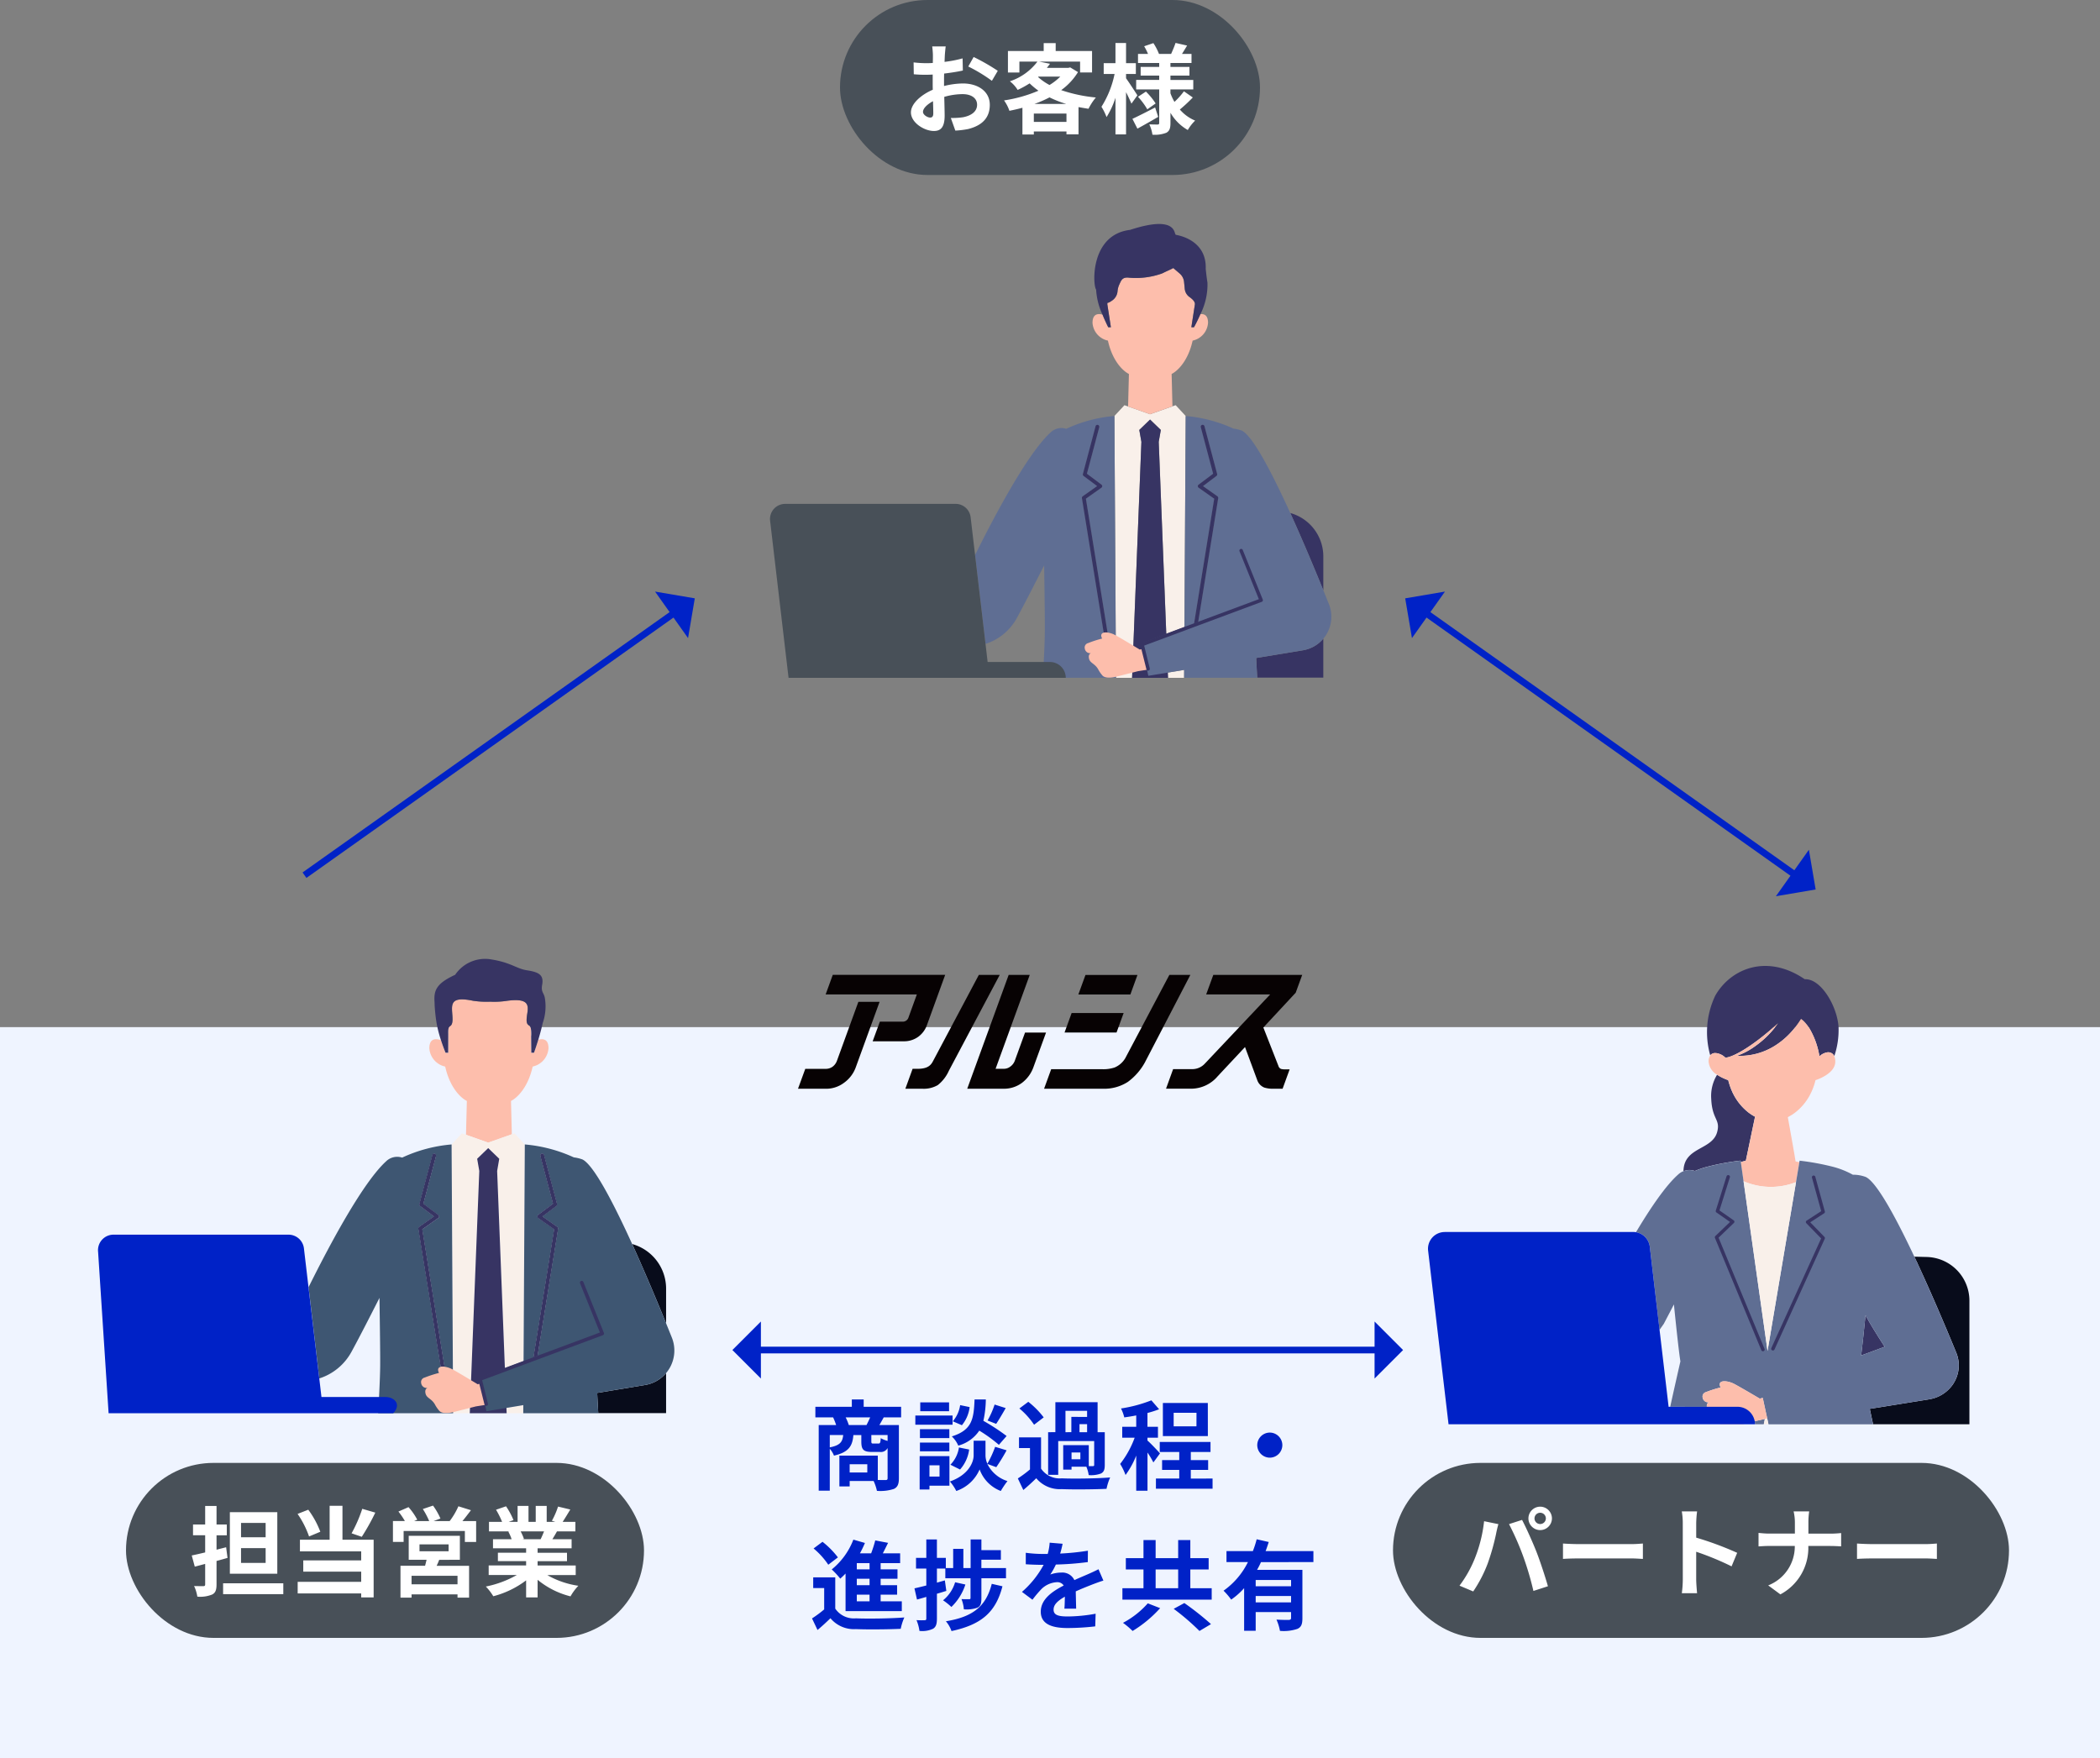 <svg xmlns="http://www.w3.org/2000/svg" xmlns:xlink="http://www.w3.org/1999/xlink" width="300" height="251.175" viewBox="0 0 300 251.175">
  <rect x="0" y="0" width="300" height="251.175" fill="#808080" stroke="none"/>
  <defs>
    <clipPath id="clip-path">
      <rect id="Rectangle_12374" data-name="Rectangle 12374" width="80.196" height="64.837" fill="none"/>
    </clipPath>
    <clipPath id="clip-path-2">
      <rect id="Rectangle_12377" data-name="Rectangle 12377" width="82.338" height="64.906" fill="#fdbeac"/>
    </clipPath>
    <clipPath id="clip-path-3">
      <rect id="Rectangle_12375" data-name="Rectangle 12375" width="77.348" height="65.48" fill="none"/>
    </clipPath>
  </defs>
  <g id="Group_75280" data-name="Group 75280" transform="translate(-38 -2792)">
    <rect id="Rectangle_13962" data-name="Rectangle 13962" width="300" height="104.431" transform="translate(38 2938.743)" fill="#eff4ff"/>
    <g id="Group_75082" data-name="Group 75082" transform="translate(19.015 -207)">
      <path id="Path_355417" data-name="Path 355417" d="M117.935,110.072h13.027l-1.186,3.27a.849.849,0,0,1-.861.619H125.68l-1.03,2.805h4.511a3.437,3.437,0,0,0,2.008-.648,3.542,3.542,0,0,0,1.233-1.659l2.61-7.189h-16.06Z" transform="translate(19 3031)" fill="#070203"/>
      <path id="Path_355418" data-name="Path 355418" d="M119.556,119.527a1.84,1.84,0,0,1-.614.857,1.651,1.651,0,0,1-.97.318h-2.948l-1.039,2.845h3.991a4.231,4.231,0,0,0,2.582-.852,4.7,4.7,0,0,0,1.716-2.311l3.366-9.254h-3.032Z" transform="translate(19 3031)" fill="#070203"/>
      <path id="Path_355419" data-name="Path 355419" d="M144.963,119.526a1.793,1.793,0,0,1-.649.855,1.509,1.509,0,0,1-.927.315h-1.175l4.881-13.419h-3.012l-5.919,16.266h5.213a4.3,4.3,0,0,0,2.622-.851,4.874,4.874,0,0,0,1.646-2.295l1.776-4.876h-3Z" transform="translate(19 3031)" fill="#070203"/>
      <path id="Path_355420" data-name="Path 355420" d="M131.719,123.543a3.99,3.99,0,0,0,2.238-.521,5.447,5.447,0,0,0,1.588-2.062l7.26-13.683h-2.984l-6.585,12.39c-.393.741-1.042,1.079-2.48,1.028h-.4l-1.033,2.847Z" transform="translate(19 3031)" fill="#070203"/>
      <path id="Path_355421" data-name="Path 355421" d="M183.631,120.776a2.375,2.375,0,0,1-.629-.057.647.647,0,0,1-.384-.43l-2.153-5.493,4.62-4.97.93-2.548h-12.7l-1.02,2.794h9.142l-9.331,9.883a2.438,2.438,0,0,1-1.792.789h-2.742l-1.011,2.794h3.649a4.993,4.993,0,0,0,3.734-1.782l3.9-4.168,1.735,4.692a1.765,1.765,0,0,0,1.03,1.1,4.213,4.213,0,0,0,1.377.164h1.227l1.007-2.771Z" transform="translate(19 3031)" fill="#070203"/>
      <path id="Path_355422" data-name="Path 355422" d="M162.48,107.285h-7.427l-1.017,2.794h7.431Z" transform="translate(19 3031)" fill="#070203"/>
      <path id="Path_355423" data-name="Path 355423" d="M160.507,112.724h-7.431l-1.013,2.787h7.427Z" transform="translate(19 3031)" fill="#070203"/>
      <path id="Path_355424" data-name="Path 355424" d="M160.74,119.176a3.2,3.2,0,0,1-1.525,1.333,5.1,5.1,0,0,1-1.761.245h-7.3l-1.015,2.789h8.433a6.191,6.191,0,0,0,3.544-.983,8.563,8.563,0,0,0,2.423-2.771l6.5-12.512h-3Z" transform="translate(19 3031)" fill="#070203"/>
    </g>
    <rect id="Rectangle_13963" data-name="Rectangle 13963" width="300" height="219.174" transform="translate(38 2824)" fill="none"/>
    <line id="Line_425" data-name="Line 425" x2="88.763" transform="translate(146.5 2984.875)" fill="none" stroke="#0022c7" stroke-width="0.958"/>
    <path id="Path_361056" data-name="Path 361056" d="M108.7,156.8v8.148l-4.073-4.073Z" transform="translate(38 2824)" fill="#0022c7"/>
    <path id="Path_361057" data-name="Path 361057" d="M196.367,156.8v8.148l4.073-4.073Z" transform="translate(38 2824)" fill="#0022c7"/>
    <line id="Line_426" data-name="Line 426" x2="52.881" y2="37.512" transform="translate(241.62 2879.524)" fill="none" stroke="#0022c7" stroke-width="0.958"/>
    <path id="Path_361058" data-name="Path 361058" d="M206.423,52.517l-4.715,6.646-.964-5.679Z" transform="translate(38 2824)" fill="#0022c7"/>
    <path id="Path_361059" data-name="Path 361059" d="M258.414,89.4,253.7,96.043l5.678-.966Z" transform="translate(38 2824)" fill="#0022c7"/>
    <line id="Line_427" data-name="Line 427" x1="52.881" y2="37.512" transform="translate(81.499 2879.524)" fill="none" stroke="#0022c7" stroke-width="0.958"/>
    <path id="Path_361060" data-name="Path 361060" d="M98.292,59.163l-4.714-6.646,5.678.966Z" transform="translate(38 2824)" fill="#0022c7"/>
    <rect id="Rectangle_13964" data-name="Rectangle 13964" width="300" height="219.174" transform="translate(38 2824)" fill="none"/>
    <rect id="Rectangle_11911" data-name="Rectangle 11911" width="60" height="25" rx="12.5" transform="translate(158 2792)" fill="#485058"/>
    <path id="Path_361093" data-name="Path 361093" d="M6.1-11.368H4.172a11.267,11.267,0,0,1,.1,1.232c0,.238,0,.644-.014,1.134-.28.014-.56.028-.812.028a15.524,15.524,0,0,1-1.932-.112L1.54-7.392a17.164,17.164,0,0,0,1.96.07c.224,0,.476-.014.742-.028v1.176c0,.322,0,.658.014.994-1.722.742-3.122,2.016-3.122,3.234C1.134-.462,3.052.714,4.41.714c.924,0,1.54-.462,1.54-2.2,0-.476-.028-1.568-.056-2.674A9.439,9.439,0,0,1,8.526-4.55c1.218,0,2.058.56,2.058,1.512,0,1.022-.9,1.582-2.03,1.792a10.78,10.78,0,0,1-1.722.1L7.476.658A12.818,12.818,0,0,0,9.31.434C11.536-.126,12.4-1.372,12.4-3.024c0-1.932-1.694-3.052-3.85-3.052a11.6,11.6,0,0,0-2.688.364V-6.23c0-.406,0-.84.014-1.26.91-.112,1.876-.252,2.674-.434L8.512-9.66a17.146,17.146,0,0,1-2.576.5c.014-.35.028-.686.042-.994C6.006-10.514,6.062-11.116,6.1-11.368Zm3.99,1.512L9.324-8.5A22.275,22.275,0,0,1,12.7-6.454l.84-1.428A29.255,29.255,0,0,0,10.094-9.856ZM2.856-2.016c0-.49.574-1.064,1.428-1.526.028.756.042,1.4.042,1.75,0,.476-.2.588-.448.588C3.514-1.2,2.856-1.582,2.856-2.016ZM18.774-3.15a16.688,16.688,0,0,0,2.156-.938,15.205,15.205,0,0,0,2.394.938ZM18.69-.588v-1.19h4.662v1.19Zm.672-6.468H22.47a8.051,8.051,0,0,1-1.54,1.2A8.094,8.094,0,0,1,19.292-7Zm4.522-1.316-.28.07H20.552c.154-.2.308-.392.448-.588L19.446-9.2H25.3v1.554h1.708V-10.71H21.812v-1.134H20.1v1.134h-5.11v3.066h1.638V-9.2h2.576a8.138,8.138,0,0,1-3.934,2.814A4.658,4.658,0,0,1,16.38-5.152a13.955,13.955,0,0,0,1.708-.938,11.384,11.384,0,0,0,1.26,1.05,19.912,19.912,0,0,1-4.914,1.386A5.531,5.531,0,0,1,15.2-2.17c.63-.126,1.246-.266,1.862-.434V1.218H18.69V.784h4.662V1.19h1.722V-2.7c.462.084.938.168,1.428.238a8.161,8.161,0,0,1,1.05-1.61A21.361,21.361,0,0,1,22.6-5.124,8.955,8.955,0,0,0,25-7.7Zm9.6,3.99C33.25-4.76,32.242-6.3,31.864-6.818v-.616h1.4v-1.54h-1.4v-2.884H30.352v2.884h-1.68v1.54h1.554a14,14,0,0,1-1.876,4.69,7.988,7.988,0,0,1,.728,1.47,11.81,11.81,0,0,0,1.274-2.758V1.2h1.512V-4.83c.308.6.6,1.232.77,1.638Zm2.534,1.736C34.832-2.03,33.6-1.4,32.774-1.022l.714,1.4c.9-.49,1.988-1.106,2.968-1.68Zm-2.45-1.526A9.813,9.813,0,0,1,34.9-2.38l1.19-.84a9.591,9.591,0,0,0-1.386-1.694Zm6.566-.784A11.02,11.02,0,0,1,38.78-3.444a7.6,7.6,0,0,1-.574-1.232v-.546h3.262V-6.58H38.206V-7.2h2.716V-8.442H38.206V-9h3.01v-1.3H39.858c.224-.35.476-.77.728-1.19l-1.652-.378c-.14.448-.42,1.092-.63,1.568H36.568a7.744,7.744,0,0,0-.8-1.54l-1.316.448A7.947,7.947,0,0,1,35-10.3H33.572V-9H36.6v.56H33.95V-7.2H36.6v.616h-3.29v1.358H36.6V-.448c0,.168-.056.238-.224.238s-.714,0-1.19-.028a5.179,5.179,0,0,1,.448,1.484,4.566,4.566,0,0,0,1.988-.28c.448-.252.588-.644.588-1.4V-1.89A6.64,6.64,0,0,0,40.684.574,6.2,6.2,0,0,1,41.734-.77,5.851,5.851,0,0,1,39.55-2.352,22.535,22.535,0,0,0,41.4-4.074Z" transform="translate(167 2810)" fill="#fff"/>
    <path id="Path_361090" data-name="Path 361090" d="M-30.744-8.19a6.682,6.682,0,0,0-.448-1.092h3.5c-.154.364-.35.756-.518,1.092ZM-25.2-5.922a4.072,4.072,0,0,1-.98-.392c-.042.672-.1.77-.336.77h-.728c-.238,0-.28-.042-.28-.336v-.882H-25.2Zm-8.26-.84h1.918c-.1.966-.42,1.47-1.918,1.764ZM-28.1-1.414h-2.52V-2.59h2.52Zm4.83-7.868v-1.512h-5.348v-1.05H-30.31v1.05h-5.208v1.512h2.534A9.331,9.331,0,0,1-32.55-8.19h-2.492V1.19h1.582V-4.8a3.376,3.376,0,0,1,.6.98c2.128-.49,2.646-1.386,2.772-2.94h1.134v.9c0,1.134.252,1.512,1.5,1.512h1.134a1.077,1.077,0,0,0,1.12-.56v4.3c0,.21-.07.28-.308.28-.168,0-.6,0-1.092-.014V-3.822h-5.488v4.4h1.47V-.2H-27.2a6.729,6.729,0,0,1,.476,1.414A6.234,6.234,0,0,0-24.3.938c.546-.266.714-.714.714-1.54V-8.19h-2.786c.182-.308.392-.686.616-1.092Zm13.356-1.834A12.3,12.3,0,0,1-10.92-8.834l1.232.476c.392-.588.9-1.442,1.358-2.254ZM-8.2-6.622a29.108,29.108,0,0,0-3.318-2.17,14.77,14.77,0,0,0,.35-3.052h-1.61c-.112,2.772-.336,4.368-3.248,5.278a4.08,4.08,0,0,1,.924,1.316,5.271,5.271,0,0,0,3-2.142,20.96,20.96,0,0,1,2.8,2.03Zm-6.65,4.788a5.348,5.348,0,0,0,1.3-2.856l-1.456-.294A4.476,4.476,0,0,1-16.226-2.52Zm.014-9.2a4.531,4.531,0,0,1-1.05,2.31l1.3.56a4.991,4.991,0,0,0,1.106-2.59Zm-1.582-.392h-4.116v1.26h4.116Zm.5,1.876h-5.32v1.316h5.32ZM-16.38-7.6h-4.2v1.274h4.2Zm-4.2,3.164h4.2V-5.684h-4.2Zm2.8,2v1.61h-1.442v-1.61Zm1.414-1.316h-4.256V1.022h1.4V.476h2.856ZM-9.674-2.17A26.927,26.927,0,0,0-8.2-4.578l-1.638-.5A15.136,15.136,0,0,1-10.948-2.66a3.016,3.016,0,0,1-.266-1.176V-5.95h-1.694v2.114c0,.938-.714,2.772-3.388,3.71a6.978,6.978,0,0,1,.91,1.358,5.58,5.58,0,0,0,3.332-3.08A5.18,5.18,0,0,0-9.03,1.232,13.155,13.155,0,0,1-8.078-.182a4.783,4.783,0,0,1-2.87-2.45ZM.21-10.22H3.3v.868H1.05v2.184H.21ZM3.3-7.168H2.212V-8.316H3.3ZM2.338-3.3H1.078V-4.27h1.26Zm-3.164-2.6H4.312v3.4c0,.14-.042.182-.2.182H3.542v-3H-.112v3.5h1.19v-.42H3.192a4.686,4.686,0,0,1,.336,1.2,4.078,4.078,0,0,0,1.75-.224c.434-.224.546-.588.546-1.232V-7.168H4.8v-4.284H-1.232v4.284H-2.268v6.09H-.826ZM-2.9-9.282a12.166,12.166,0,0,0-2.2-2.226l-1.274.952a10.909,10.909,0,0,1,2.1,2.324Zm-.378,2.856h-3.15V-4.9h1.568v3.052A16.778,16.778,0,0,1-6.594-.56l.784,1.652C-5.1.49-4.522-.042-3.962-.588A4.361,4.361,0,0,0-.336.966c1.708.07,4.676.042,6.412-.042A7.591,7.591,0,0,1,6.594-.7c-1.932.154-5.236.2-6.916.126A3.22,3.22,0,0,1-3.276-1.96Zm22.2-1.582H15.666V-9.94h3.262Zm1.624-3.332H14.126v4.732h6.426Zm-6.832,7.2c-.266-.308-1.414-1.526-1.792-1.834v-.406h1.5V-7.938h-1.5V-9.912a14.6,14.6,0,0,0,1.666-.532l-1.106-1.274a20.013,20.013,0,0,1-4.34,1.162A5.771,5.771,0,0,1,8.61-9.282c.546-.07,1.12-.168,1.708-.28v1.624h-2v1.554h1.778A13.681,13.681,0,0,1,8.022-2.632a8.264,8.264,0,0,1,.77,1.582,12.441,12.441,0,0,0,1.526-2.772V1.2h1.61v-5.46a12.268,12.268,0,0,1,.84,1.414Zm4.4,3.6V-1.778h2.478v-1.4H18.116V-4.34H20.93V-5.768H13.678V-4.34h2.786v1.162h-2.45v1.4h2.45V-.546H13.132V.91h8.092V-.546ZM29.4-7.112A1.8,1.8,0,0,0,27.608-5.32,1.8,1.8,0,0,0,29.4-3.528,1.8,1.8,0,0,0,31.192-5.32,1.8,1.8,0,0,0,29.4-7.112ZM-27.776,12.426H-29.6v-.882h1.82Zm0,2.268H-29.6V13.77h1.82Zm0,2.3H-29.6v-.952h1.82Zm-3.43,1.4h8.036v-1.4h-3.024v-.952h2.352V14.694h-2.352V13.77h2.408V12.426h-2.408v-.882h2.786v-1.4h-2.478c.252-.476.5-.994.756-1.5l-1.834-.35a17.362,17.362,0,0,1-.588,1.848h-1.6a16,16,0,0,0,.714-1.484l-1.652-.476A10.152,10.152,0,0,1-33.18,12.44a11.8,11.8,0,0,1,1.218,1.316c.252-.224.5-.462.756-.728ZM-32.3,10.718a12.166,12.166,0,0,0-2.2-2.226l-1.274.952a10.909,10.909,0,0,1,2.1,2.324Zm-.378,2.856h-3.15V15.1h1.568v3.052a16.777,16.777,0,0,1-1.736,1.288l.784,1.652c.714-.6,1.288-1.134,1.848-1.68a4.361,4.361,0,0,0,3.626,1.554c1.708.07,4.676.042,6.412-.042a7.591,7.591,0,0,1,.518-1.624c-1.932.154-5.236.2-6.916.126a3.22,3.22,0,0,1-2.954-1.386Zm22.358.924c-.84,3.29-2.772,4.732-6.552,5.348a4.335,4.335,0,0,1,.8,1.4c4.158-.9,6.3-2.59,7.28-6.4Zm-5.236-.224a5.266,5.266,0,0,1-1.722,2.576,8.867,8.867,0,0,1,1.19.952,7.746,7.746,0,0,0,2-3.206Zm3.752-2.03v-1.19h2.786V9.682H-11.8V8.156h-1.54v4.088h-1.036V9.5h-1.456v2.744h-1.05V10.788h-1.274V8.156H-19.67v2.632h-1.47v1.526h1.47v2.422c-.63.154-1.218.308-1.694.406l.364,1.6c.406-.112.868-.238,1.33-.378v3.094c0,.182-.07.238-.238.238a11.31,11.31,0,0,1-1.162-.014,6.193,6.193,0,0,1,.42,1.54A3.631,3.631,0,0,0-18.7,20.91c.42-.266.546-.686.546-1.456V15.912c.448-.126.9-.266,1.344-.406l-.21-1.5-1.134.322V12.314h1.2V13.7h3.6v2.814c0,.126-.042.182-.182.182s-.644,0-1.106-.014a4.987,4.987,0,0,1,.336,1.456,4.6,4.6,0,0,0,1.918-.224c.49-.224.588-.644.588-1.372V13.7h3.514V12.244ZM-.2,8.772l-1.848-.154a7.783,7.783,0,0,1-.28,1.61H-3A18.216,18.216,0,0,1-5.46,10.06V11.7c.77.056,1.792.084,2.366.084h.182a13.739,13.739,0,0,1-3.094,3.864l1.5,1.12a16.119,16.119,0,0,1,1.3-1.54,3.41,3.41,0,0,1,2.184-.966,1.077,1.077,0,0,1,.98.476c-1.6.826-3.276,1.946-3.276,3.738S-1.694,20.812.5,20.812a35.021,35.021,0,0,0,3.962-.238l.056-1.806a22.9,22.9,0,0,1-3.976.392c-1.372,0-2.03-.21-2.03-.98,0-.7.56-1.246,1.61-1.848C.112,16.948.1,17.62.056,18.04h1.68c-.014-.644-.042-1.68-.056-2.464.854-.392,1.652-.7,2.282-.952.476-.182,1.218-.462,1.666-.588l-.7-1.624c-.518.266-1.008.49-1.554.728-.574.252-1.162.49-1.89.826A1.9,1.9,0,0,0-.378,12.888a4.744,4.744,0,0,0-1.582.28,9.775,9.775,0,0,0,.8-1.428A41.7,41.7,0,0,0,3.4,11.39l.014-1.624a35.444,35.444,0,0,1-3.962.406A13.394,13.394,0,0,0-.2,8.772ZM11.97,17.284A12.561,12.561,0,0,1,8.428,20.07,11.616,11.616,0,0,1,9.8,21.232a17.5,17.5,0,0,0,3.934-3.262Zm3.7.784a33.2,33.2,0,0,1,3.682,3.164L21,20.252a41.1,41.1,0,0,0-3.808-3.01ZM13.09,12.44h3.22v2.688H13.09Zm4.956,2.688V12.44h2.618V10.83H18.046V8.24H16.31v2.59H13.09V8.24H11.354v2.59H8.834v1.61h2.52v2.688H8.344v1.624H21.1V15.128Zm14.392-.28H27.384v-.9h5.054Zm-5.054,2.3v-.91h5.054v.91ZM35.63,11.39V9.822H28.8c.168-.434.308-.868.448-1.3l-1.722-.392a13.967,13.967,0,0,1-.546,1.694H23.212V11.39h3.066a10.872,10.872,0,0,1-3.486,4.088,9.383,9.383,0,0,1,1.092,1.274,10.261,10.261,0,0,0,1.848-1.638V21.2h1.652V18.53h5.054v.84c0,.2-.084.266-.322.28s-1.05,0-1.764-.042a6.91,6.91,0,0,1,.5,1.61,6.166,6.166,0,0,0,2.478-.28c.574-.252.728-.7.728-1.526V12.5H27.58a11.705,11.705,0,0,0,.56-1.106Z" transform="translate(190 3003.78)" fill="#0022c7"/>
    <g id="Group_75084" data-name="Group 75084" transform="translate(148 2824)">
      <g id="Group_57776" data-name="Group 57776" transform="translate(0 0)" clip-path="url(#clip-path)">
        <path id="Path_354251" data-name="Path 354251" d="M6.089,55.344v4.83c-1.355-3.333-3.03-7.323-4.72-11.034a6.439,6.439,0,0,1,4.72,6.2" transform="translate(72.957 -7.847)" fill="#373463"/>
        <path id="Path_354252" data-name="Path 354252" d="M8.042,72.162A4.819,4.819,0,0,0,10.959,70.5v5.569H1.519c-.057-1-.108-1.94-.149-2.807Z" transform="translate(68.086 -11.258)" fill="#373463"/>
        <path id="Path_354253" data-name="Path 354253" d="M27.357,76.943H25.063l-.029-.744,2.329-.385Z" transform="translate(31.796 -12.106)" fill="#f9f0ea"/>
        <path id="Path_354254" data-name="Path 354254" d="M24.764,32.353,26.2,30.807l.382.135,3.276,1.16,3.275-1.159.384-.136,1.434,1.546h0l-.188,30.159-2.585.983L31.1,36.044l.3-1.7L29.857,32.86,28.32,34.346l.3,1.7L27.291,69.756H25l-.234-37.4Z" transform="translate(24.436 -4.919)" fill="#f9f0ea"/>
        <path id="Path_354255" data-name="Path 354255" d="M28.8,34.736l1.537-1.486,1.536,1.486-.3,1.7L32.9,70.146H27.77L29.1,36.434Z" transform="translate(23.957 -5.309)" fill="#373463"/>
        <path id="Path_354256" data-name="Path 354256" d="M6.131,62.807l.014-.006.174-30.154a20.468,20.468,0,0,1,6.823,1.8,5.216,5.216,0,0,1,1.208.292c2.74,1.388,9.06,16.382,12.427,24.779a4.857,4.857,0,0,1-3.717,6.6l-6.672,1.1c.042.875.092,1.824.15,2.831H6.1l.006-1.132-.018,0-2.329.386-2.784.46-.2-.96-.613-2.9L0,65.138l3.546-1.349Zm1.944-.739,2.86-17.691a.248.248,0,0,0-.1-.242L8.746,42.661,10.7,41.2a.249.249,0,0,0,.091-.262l-1.809-6.82a.248.248,0,1,0-.48.128L10.267,40.9,8.175,42.468a.251.251,0,0,0-.1.2.246.246,0,0,0,.105.2L10.42,44.45,7.539,62.272Z" transform="translate(53.067 -5.213)" fill="#5f6e93"/>
        <path id="Path_354257" data-name="Path 354257" d="M47.439,34.975a2.212,2.212,0,0,1,2.217-.5,20.291,20.291,0,0,1,6.878-1.831h0l.215,37.4H46.32c.163-2.912.271-5.36.276-6.786.008-1.767-.041-5.391-.1-9.266-1.318,2.593-2.754,5.41-3.9,7.519a7.784,7.784,0,0,1-4.47,3.692l-1.494-12.7c2.964-5.971,7.575-14.6,10.81-17.533m4.479,9.4,3.758,23.242a.248.248,0,0,0,.245.208.218.218,0,0,0,.04,0,.248.248,0,0,0,.205-.285L52.433,44.451l2.239-1.581a.249.249,0,0,0,.006-.4L52.585,40.9l1.766-6.657a.248.248,0,1,0-.48-.128l-1.809,6.819a.248.248,0,0,0,.091.262l1.954,1.466L52.02,44.134a.249.249,0,0,0-.1.243" transform="translate(-7.333 -5.213)" fill="#5f6e93"/>
        <path id="Path_354258" data-name="Path 354258" d="M11.806,68.669l16.778-6.246-2.761-6.844a.248.248,0,0,1,.46-.186l2.857,7.081A.246.246,0,0,1,29,62.8L12.2,69.055,13,72.312a.248.248,0,0,1-.171.307.238.238,0,0,1-.068.01.247.247,0,0,1-.206-.112.226.226,0,0,1-.033-.069L11.8,69.573l-.15-.6a.248.248,0,0,1,.152-.3" transform="translate(41.253 -8.82)" fill="#373463"/>
        <path id="Path_354259" data-name="Path 354259" d="M22.117,44.7,19.89,43.13a.272.272,0,0,1-.115-.219v0a.275.275,0,0,1,.108-.218l2.08-1.56L20.2,34.487a.291.291,0,0,1-.009-.071.274.274,0,0,1,.2-.264.288.288,0,0,1,.07-.008.273.273,0,0,1,.264.2l1.809,6.819a.255.255,0,0,1,.009.071.275.275,0,0,1-.109.218L20.511,42.9l2.06,1.454a.275.275,0,0,1,.116.224l0,.043-2.86,17.691-.016.019-.536.2-.024,0-.008-.024Z" transform="translate(41.343 -5.452)" fill="#373463"/>
        <path id="Path_354260" data-name="Path 354260" d="M38.059,44.619l0-.044a.272.272,0,0,1,.115-.223l.014.02-.014-.02,2.06-1.454L38.3,41.454a.271.271,0,0,1-.11-.218.289.289,0,0,1,.009-.07l1.809-6.819a.273.273,0,0,1,.264-.2.291.291,0,0,1,.071.009.273.273,0,0,1,.2.264.255.255,0,0,1-.009.071l-1.762,6.641,2.08,1.56a.273.273,0,0,1,.109.218v0h0a.275.275,0,0,1-.115.218L38.626,44.7l3.09,19.114,0,.008-.022,0a1.5,1.5,0,0,0-.5.014.181.181,0,0,0-.023.008l0,0Z" transform="translate(6.501 -5.452)" fill="#373463"/>
        <path id="Path_354261" data-name="Path 354261" d="M26.037,27.267l.118-4.643c-.906-.453-2.377-1.924-3-4.765a2.783,2.783,0,0,1-2.2-2.543c0-1.4.92-1.32,1.436-1.164.414,1.011.812,1.795.812,1.795h.372l-.5-3.23a.58.58,0,0,1,.021-.268c.128.029.418-.147.708-.355a1.778,1.778,0,0,0,.721-1.308,2.805,2.805,0,0,1,.258-.955c.274-.591.414-1.086,1.408-.961a11.068,11.068,0,0,0,4.72-.621c.745-.373,1.175-.539,1.578-.761l.912.781a1.814,1.814,0,0,1,.626,1.2l.1,1a1.627,1.627,0,0,0,.68,1.16c.428.305.83.678.762,1.087l-.5,3.23h.373s.447-.787.915-1.866c.5-.061,1.1.1,1.1,1.235a2.784,2.784,0,0,1-2.2,2.543c-.623,2.84-2.095,4.312-3,4.765l.117,4.617-3.21,1.137Z" transform="translate(25.119 -1.196)" fill="#fdbeac"/>
        <path id="Path_354262" data-name="Path 354262" d="M26.121.843c6.832-2.236,6.236.684,6.535.684h-.02l.057.028c1.482.266,4.36,1.369,4.235,4.847,0,.037.108,1.1.249,1.987a9.406,9.406,0,0,1-1.011,4.5c-.468,1.079-.915,1.866-.915,1.866h-.373l.5-3.23c.068-.408-.334-.781-.762-1.087a1.627,1.627,0,0,1-.68-1.16l-.1-1a1.816,1.816,0,0,0-.626-1.2l-.912-.781c-.4.223-.833.388-1.578.761A11.068,11.068,0,0,1,26,7.675c-.993-.124-1.134.371-1.408.961a2.805,2.805,0,0,0-.258.955A1.776,1.776,0,0,1,23.61,10.9c-.29.208-.581.384-.708.355a.58.58,0,0,0-.021.268l.5,3.23H23s-.4-.784-.812-1.795a9.684,9.684,0,0,1-.916-3.575c-.5-.652-.865-7.857,4.844-8.54" transform="translate(25.318 0)" fill="#373463"/>
        <path id="Path_354263" data-name="Path 354263" d="M31.868,70.973a16.09,16.09,0,0,1,2.023-.657c-.251-.5-.1-.752.223-.839l.022-.008a1.508,1.508,0,0,1,.5-.014l.022,0a3.225,3.225,0,0,1,1.052.337c.776.408,3.559,2.1,3.559,2.1l.231-.055.718,2.876a.274.274,0,0,0,.033.069l-1.234.195-2.866.726s-1.771.546-2.274-.178a4.623,4.623,0,0,1-.5-.724c-.451-.892-1.171-.943-1.341-1.558-.2-.724.27-.843.27-.843a.767.767,0,0,1-.892-.665.643.643,0,0,1,.455-.765" transform="translate(13.555 -11.088)" fill="#fdbeac"/>
        <path id="Path_354264" data-name="Path 354264" d="M47.309,47.585H71.663a2.161,2.161,0,0,1,2.146,1.908l.635,5.4,1.494,12.7.3,2.583h8.9a2.259,2.259,0,0,1,2.26,2.259H47.8L45.163,50a2.161,2.161,0,0,1,2.146-2.413" transform="translate(-45.148 -7.598)" fill="#485058"/>
      </g>
    </g>
    <rect id="Rectangle_11911-2" data-name="Rectangle 11911" width="74" height="25" rx="12.5" transform="translate(56 3001)" fill="#485058"/>
    <path id="Path_361092" data-name="Path 361092" d="M10.948-7.378H7.434V-9.422h3.514Zm0,3.668H7.434V-5.824h3.514Zm1.666-7.252H5.838V-2.17h6.776ZM5.306-5.95,3.934-5.6V-7.658H5.4V-9.2H3.934v-2.646H2.31V-9.2H.574v1.54H2.31v2.45c-.7.168-1.372.322-1.918.434l.434,1.6L2.31-3.57V-.658c0,.2-.07.266-.266.266s-.77,0-1.316-.014A5.532,5.532,0,0,1,1.19,1.106,4.508,4.508,0,0,0,3.318.8C3.78.56,3.934.154,3.934-.658V-3.99c.532-.14,1.05-.294,1.568-.434ZM4.872-.8V.756h8.6V-.8Zm19.88-10.64a20.055,20.055,0,0,1-1.526,3.5l1.456.5a31.548,31.548,0,0,0,1.932-3.458ZM18.76-8.162a12.85,12.85,0,0,0-1.722-3.15l-1.526.6A13.205,13.205,0,0,1,17.15-7.49Zm3.164-3.71H20.09v4.844H15.848v1.666H24.6v1.288H16.324v1.61H24.6v1.456H15.526V.644H24.6v.574h1.778V-7.028H21.924ZM38.36-.658H31.794V-1.876H38.36Zm-5.432-5.7h4.158v.98H32.928Zm5.768,2.2v-3.43H31.388v3.43h2.548c-.056.28-.14.574-.21.854H30.212v4.55h1.582V.784H38.36v.462h1.652V-3.3H35.378c.126-.266.252-.546.364-.854Zm.364-5.53c.392-.462.812-1.022,1.218-1.554l-1.792-.56A10.471,10.471,0,0,1,37.24-9.688h-2.3l.98-.364A9.42,9.42,0,0,0,34.86-11.9l-1.456.49a11.43,11.43,0,0,1,.91,1.722H32.158l.448-.2a9.039,9.039,0,0,0-1.246-1.792l-1.442.63a11.05,11.05,0,0,1,.924,1.358H29.134v2.982H30.66V-8.274h8.75v1.568h1.61V-9.688Zm11.662,1.47c-.154.378-.322.784-.49,1.12H47.614l.238-.042a7.521,7.521,0,0,0-.476-1.078Zm4.522,6.244V-3.346H49.8v-.616H54v-1.2H49.8V-5.8h4.858V-7.1H51.912c.21-.336.434-.714.658-1.12H55.2V-9.576h-1.82c.322-.49.7-1.12,1.092-1.764l-1.75-.42a11.277,11.277,0,0,1-.882,2.03l.5.154H51.1v-2.282H49.532v2.282H48.5v-2.282H46.942v2.282H45.668l.686-.252A10.594,10.594,0,0,0,45.29-11.8l-1.428.49a12.549,12.549,0,0,1,.868,1.736H42.854v1.358H45.78l-.168.028A6.291,6.291,0,0,1,46.088-7.1h-2.66v1.3H48.16v.63H44.128v1.2H48.16v.616H42.812v1.372H46.83A14.708,14.708,0,0,1,42.406-.336,7.766,7.766,0,0,1,43.47,1.05a13.28,13.28,0,0,0,4.69-2.268V1.218H49.8V-1.3a11.95,11.95,0,0,0,4.7,2.366,7.831,7.831,0,0,1,1.12-1.512,12.507,12.507,0,0,1-4.438-1.526Z" transform="translate(65 3019)" fill="#fff"/>
    <g id="Group_75086" data-name="Group 75086" transform="translate(52 2929)">
      <g id="Group_57782" data-name="Group 57782" transform="translate(0 0)" clip-path="url(#clip-path-2)">
        <path id="Path_354286" data-name="Path 354286" d="M6.215,53.582v4.959C4.824,55.119,3.1,51.022,1.369,47.212a6.612,6.612,0,0,1,4.846,6.37" transform="translate(74.942 -6.479)" fill="#080c1b"/>
        <path id="Path_354287" data-name="Path 354287" d="M8.22,70.278a4.947,4.947,0,0,0,2.995-1.7v5.718H1.523c-.059-1.024-.11-1.992-.153-2.883Z" transform="translate(69.941 -9.411)" fill="#080c1b"/>
        <path id="Path_354288" data-name="Path 354288" d="M29.249,27.165l-3.172-1.122.123-4.834c-.934-.467-2.451-1.984-3.094-4.913a2.871,2.871,0,0,1-2.267-2.623c0-1.594,1.154-1.327,1.631-1.149,0-.031,0-.063,0-.093.351,1.106.687,1.893.687,1.893h.389l-.013-.053.009-2.637c-.009-.557-.009-.941.273-1.121.409-.26.359-.974.292-1.846-.109-1.431-.085-2.408,2.989-1.767a12.9,12.9,0,0,0,2.434.128A11.959,11.959,0,0,0,31.958,6.9c2.946-.385,3.075.512,2.876,1.767-.186,1.179-.134,1.547.286,1.787.315.179.293,1.315.256,1.537l.023,2.334h.385s.285-.775.613-1.855c.535-.158,1.467-.228,1.467,1.2A2.871,2.871,0,0,1,35.6,16.294c-.643,2.929-2.16,4.447-3.094,4.913l.12,4.762-.014.005Z" transform="translate(26.494 -0.919)" fill="#fdbeac"/>
        <path id="Path_354289" data-name="Path 354289" d="M24.309,2.264A5.152,5.152,0,0,1,29.562.086c2.76.451,3.507,1.308,5,1.537,1.666.256,2.434.64,2.178,2.049-.2,1.077.255,1.154.384,1.921a7.224,7.224,0,0,1-.306,3.566c-.184.839-.418,1.679-.634,2.389-.328,1.079-.613,1.854-.613,1.854h-.384l-.023-2.334c.037-.222.059-1.357-.256-1.537-.42-.24-.473-.607-.286-1.787.2-1.254.07-2.152-2.876-1.767a11.889,11.889,0,0,1-2.434.128,12.823,12.823,0,0,1-2.434-.128c-3.075-.641-3.1.336-2.989,1.767.066.872.117,1.587-.292,1.846-.282.179-.282.563-.274,1.121l-.008,2.637.013.053h-.389s-.336-.787-.688-1.893a16.653,16.653,0,0,1-.753-3.481c0-.006-.129-1.077-.129-1.794-.128-1.665.159-2.69,2.946-3.971" transform="translate(26.714 0)" fill="#373463"/>
        <path id="Path_354290" data-name="Path 354290" d="M27.419,75.046H25.064l-.03-.764,2.392-.4Z" transform="translate(33.314 -10.139)" fill="#f9f0ea"/>
        <path id="Path_354291" data-name="Path 354291" d="M24.764,30.466l1.474-1.587.393.139,3.363,1.191,3.362-1.19.394-.14,1.473,1.587-.193,30.966-2.654,1.009L31.266,34.256l.3-1.743-1.578-1.526-1.578,1.526.3,1.743L27.358,68.869H25l-.241-38.4Z" transform="translate(25.75 -3.963)" fill="#f9f0ea"/>
        <path id="Path_354292" data-name="Path 354292" d="M28.827,32.848l1.578-1.525,1.577,1.525-.3,1.743L33.04,69.2H27.77l1.361-34.613Z" transform="translate(25.339 -4.298)" fill="#373463"/>
        <path id="Path_354293" data-name="Path 354293" d="M6.295,61.685l.015-.006.179-30.96h0a21.035,21.035,0,0,1,7.006,1.849,5.361,5.361,0,0,1,1.241.3c2.813,1.425,9.3,16.82,12.759,25.441a4.986,4.986,0,0,1-3.816,6.773l-6.85,1.133c.043.9.095,1.873.154,2.906H6.267l.006-1.161-.018,0-2.392.4-2.858.472L.8,67.845.167,64.871,0,64.078l3.641-1.385Zm2-.759,2.937-18.164a.255.255,0,0,0-.1-.248L8.98,41l2.006-1.5a.255.255,0,0,0,.093-.269l-1.858-7a.255.255,0,1,0-.493.131l1.813,6.835L8.393,40.8a.257.257,0,0,0-.1.208.253.253,0,0,0,.108.2l2.3,1.623L7.74,61.135Z" transform="translate(54.484 -4.215)" fill="#3e5672"/>
        <path id="Path_354294" data-name="Path 354294" d="M47.728,33.109A2.271,2.271,0,0,1,50,32.6a20.833,20.833,0,0,1,7.062-1.88h0l.221,38.4H46.578c.167-2.99.279-5.5.284-6.968.008-1.814-.042-5.535-.1-9.514-1.354,2.663-2.827,5.555-4.007,7.72a7.992,7.992,0,0,1-4.589,3.79l-1.534-13.04c3.043-6.131,7.777-14.99,11.1-18m4.6,9.654,3.858,23.862a.254.254,0,0,0,.251.214.223.223,0,0,0,.041,0,.255.255,0,0,0,.211-.292l-3.832-23.7,2.3-1.623a.255.255,0,0,0,.006-.412l-2.149-1.612,1.814-6.835a.255.255,0,1,0-.493-.131l-1.858,7a.254.254,0,0,0,.093.269L54.574,41l-2.143,1.512a.255.255,0,0,0-.1.249" transform="translate(-6.55 -4.216)" fill="#3e5672"/>
        <path id="Path_354295" data-name="Path 354295" d="M11.81,67.1l17.226-6.413L26.2,53.66a.255.255,0,0,1,.473-.191l2.933,7.27a.253.253,0,0,1-.148.334L12.21,67.5l.827,3.344a.255.255,0,0,1-.175.315.245.245,0,0,1-.07.01.254.254,0,0,1-.211-.115.232.232,0,0,1-.034-.071l-.739-2.952-.154-.619a.254.254,0,0,1,.156-.309" transform="translate(42.665 -7.316)" fill="#373463"/>
        <path id="Path_354296" data-name="Path 354296" d="M22.194,43.055l-2.286-1.613a.279.279,0,0,1-.118-.225v0a.283.283,0,0,1,.111-.224l2.135-1.6-1.809-6.818a.3.3,0,0,1-.009-.072.281.281,0,0,1,.209-.271.3.3,0,0,1,.072-.009.28.28,0,0,1,.271.208l1.858,7a.261.261,0,0,1,.009.072.282.282,0,0,1-.112.224l-1.978,1.483L22.66,42.7a.282.282,0,0,1,.119.229l0,.044L19.838,61.135l-.016.02-.55.209-.025,0-.009-.024Z" transform="translate(42.961 -4.421)" fill="#373463"/>
        <path id="Path_354297" data-name="Path 354297" d="M38.059,42.971l0-.045a.279.279,0,0,1,.118-.229l.015.021-.015-.021,2.115-1.493-1.977-1.484A.278.278,0,0,1,38.2,39.5a.286.286,0,0,1,.009-.072l1.858-7a.281.281,0,0,1,.271-.209.3.3,0,0,1,.072.009.281.281,0,0,1,.208.271.252.252,0,0,1-.009.072L38.8,39.386l2.135,1.6a.278.278,0,0,1,.112.223v0h0a.282.282,0,0,1-.118.224l-2.286,1.614,3.172,19.625,0,.008a.174.174,0,0,0-.022,0,1.536,1.536,0,0,0-.513.015.186.186,0,0,0-.023.008l0,0Z" transform="translate(7.691 -4.421)" fill="#373463"/>
        <path id="Path_354298" data-name="Path 354298" d="M31.881,69.086a16.52,16.52,0,0,1,2.078-.675c-.258-.512-.1-.773.229-.861l.022-.008a1.546,1.546,0,0,1,.515-.016l.022,0a3.311,3.311,0,0,1,1.08.346c.8.419,3.654,2.155,3.654,2.155l.237-.056.738,2.952a.256.256,0,0,0,.034.071l-1.267.2-2.943.746s-1.818.56-2.335-.183a4.746,4.746,0,0,1-.517-.744c-.463-.917-1.2-.968-1.377-1.6-.207-.743.277-.865.277-.865a.788.788,0,0,1-.915-.682.66.66,0,0,1,.468-.785" transform="translate(14.756 -9.265)" fill="#fdbeac"/>
        <path id="Path_354299" data-name="Path 354299" d="M48.148,45.657h25a2.219,2.219,0,0,1,2.2,1.959l.652,5.544L77.541,66.2l.311,2.652h9.142c1.281,0,2.32,1.038,1.109,2.319H47.444l-1.5-23.037a2.219,2.219,0,0,1,2.2-2.478" transform="translate(-45.929 -6.265)" fill="#0022c7"/>
      </g>
    </g>
    <rect id="Rectangle_11911-3" data-name="Rectangle 11911" width="88" height="25" rx="12.5" transform="translate(237 3001)" fill="#485058"/>
    <path id="Path_361091" data-name="Path 361091" d="M11.214-10.066a.813.813,0,0,1,.812-.812.813.813,0,0,1,.812.812.81.81,0,0,1-.812.8A.81.81,0,0,1,11.214-10.066Zm-.868,0A1.682,1.682,0,0,0,12.026-8.4a1.682,1.682,0,0,0,1.68-1.666,1.685,1.685,0,0,0-1.68-1.68A1.685,1.685,0,0,0,10.346-10.066ZM2.688-4.354A16.867,16.867,0,0,1,.5-.462l1.96.826a19.249,19.249,0,0,0,2.072-4,32.6,32.6,0,0,0,1.19-4.214c.056-.308.21-.994.336-1.4l-2.044-.42A20.173,20.173,0,0,1,2.688-4.354ZM9.6-4.648A43.258,43.258,0,0,1,11.06.294l2.072-.672C12.74-1.764,12-4,11.508-5.264c-.532-1.358-1.5-3.514-2.072-4.592l-1.862.6A39.218,39.218,0,0,1,9.6-4.648Zm5.684-1.834v2.2c.518-.042,1.456-.07,2.254-.07H25.06c.588,0,1.3.056,1.638.07v-2.2c-.364.028-.98.084-1.638.084H17.542C16.814-6.4,15.792-6.44,15.288-6.482ZM32.4-1.344a15.377,15.377,0,0,1-.14,1.96H34.44c-.056-.574-.126-1.554-.126-1.96V-5.306A40.437,40.437,0,0,1,39.368-3.22l.8-1.932a45.725,45.725,0,0,0-5.852-2.17V-9.394a15.221,15.221,0,0,1,.126-1.68H32.256a9.718,9.718,0,0,1,.14,1.68ZM48.412-9.436V-7.9h-3.64c-.56,0-1.134-.056-1.554-.1v1.932c.434-.028.994-.07,1.61-.07H48.4A5.978,5.978,0,0,1,44.6-.5L46.34.784a7.52,7.52,0,0,0,3.99-6.916h3.15c.56,0,1.246.042,1.54.056v-1.9c-.294.028-.882.084-1.526.084h-3.15V-9.422a10.8,10.8,0,0,1,.112-1.652H48.23A7,7,0,0,1,48.412-9.436Zm8.876,2.954v2.2c.518-.042,1.456-.07,2.254-.07H67.06c.588,0,1.3.056,1.638.07v-2.2c-.364.028-.98.084-1.638.084H59.542C58.814-6.4,57.792-6.44,57.288-6.482Z" transform="translate(246 3019)" fill="#fff"/>
    <g id="Group_75088" data-name="Group 75088" transform="translate(242 2930)">
      <g id="Group_57778" data-name="Group 57778" transform="translate(0 0)" clip-path="url(#clip-path-3)">
        <path id="Path_354265" data-name="Path 354265" d="M13.654,53.722c.628,1.154,1.462,2.528,2.74,4.5l-3.362,1.246c.16-1.279.384-3.368.621-5.747" transform="translate(48.846 -3.815)" fill="#373463"/>
        <path id="Path_354266" data-name="Path 354266" d="M11.58,63.347c.02-.025.041-.049.06-.075a4.786,4.786,0,0,0,.282-.386,4.945,4.945,0,0,0,.485-.956,4.75,4.75,0,0,0,.161-.513c.022-.086.042-.175.059-.263a4.923,4.923,0,0,0,.073-.536,4.7,4.7,0,0,0-.093-1.375c-.02-.093-.043-.185-.068-.277a5.2,5.2,0,0,0-.19-.55l-.262-.635-.033-.08c-.087-.213-.177-.429-.268-.648l-.027-.066q-.29-.7-.6-1.435l-.008-.02c-.1-.247-.209-.5-.316-.751,0-.01-.009-.02-.013-.031-.327-.773-.666-1.568-1.016-2.379l-.007-.02c-.705-1.634-1.451-3.328-2.21-5l-.006-.011q-.372-.821-.748-1.63l0,0a.2.2,0,0,0-.073-.157q-.2-.424-.394-.842l1.656.044a6.254,6.254,0,0,1,6.208,6.3v17.6H.469c-.158-.743-.316-1.482-.469-2.2l.422-.068,8.068-1.3a5.035,5.035,0,0,0,3.09-1.746" transform="translate(63.113 -3.176)" fill="#080c1b"/>
        <path id="Path_354267" data-name="Path 354267" d="M38.857,17.326l.164.066,0,0c.1.039.185.069.241.087h0l.033.011.007,0h0l.019.006,0,0,.01,0c.023.1.047.19.072.282.013.047.029.091.042.138.027.091.054.18.083.268.014.044.025.089.04.132s.033.085.048.128c.031.086.061.171.095.255.015.04.029.083.046.123s.036.079.054.12c.033.081.069.16.1.238s.072.153.11.228.075.148.113.22c.02.035.037.073.056.108s.055.093.082.139l.064.11q.11.183.224.353c.081.119.164.233.246.344.028.036.057.071.085.106.056.072.111.143.169.211.033.04.067.077.1.116.053.06.1.119.158.177l.106.111c.025.026.051.055.076.08l.071.068.137.132.067.063c.033.031.067.059.1.088l.057.049c.08.069.159.134.238.2l.045.034c.067.051.132.1.2.147l.057.041c.076.053.15.1.224.15l.026.017c.065.041.129.079.191.115l.054.031c.068.038.135.074.2.107l-1.314,6.285-.725.193-.028-.2a34.019,34.019,0,0,0-5.059.957,13.648,13.648,0,0,0-1.478.523,2.144,2.144,0,0,0-1.618.033c.049-3.512,4.126-2.976,4.819-5.618.481-1.835-.733-1.71-.856-4.765a5.79,5.79,0,0,1,.843-3.4,6.387,6.387,0,0,0,1.086.577l.007,0" transform="translate(3.55 -1.189)" fill="#373463"/>
        <path id="Path_354268" data-name="Path 354268" d="M37.192,12.367l-.053.011a2.029,2.029,0,0,0-.965.543,11.236,11.236,0,0,0-1.493-4.088,5.757,5.757,0,0,0-.5-.663c-.06-.07-.118-.132-.173-.188a2.8,2.8,0,0,0-.435-.374l-.024-.016c-.018-.012-.31.521-.895,1.251-.176.218-.377.456-.606.7-.152.164-.316.331-.492.5a10.928,10.928,0,0,1-1.548,1.236,9.369,9.369,0,0,1-5.622,1.564,10.245,10.245,0,0,0,2.757-1.49A13.291,13.291,0,0,0,30.254,8.2c-4.153,3.787-6.81,4.938-7.527,4.9a2.443,2.443,0,0,0-.461-.354c-.062-.037-.126-.072-.191-.1l-.01,0a2.159,2.159,0,0,0-.373-.137c-.045-.011-.088-.021-.132-.03a1.6,1.6,0,0,0-.227-.026l-.02,0a.882.882,0,0,0-.741.321,12.167,12.167,0,0,1,.716-8.528C23.485.387,28.664-1.79,34.076,1.9c2.336-.123,4.679,3.936,4.829,6.894a11.648,11.648,0,0,1-.611,4.094,1.012,1.012,0,0,0-.081-.148.944.944,0,0,0-1.02-.373" transform="translate(19.747 0)" fill="#373463"/>
        <path id="Path_354269" data-name="Path 354269" d="M20.877,13.344a.882.882,0,0,1,.741-.321l.02,0a1.6,1.6,0,0,1,.227.026c.044.008.087.019.132.03a2.131,2.131,0,0,1,.373.137l.01,0c.065.032.129.067.191.1a2.377,2.377,0,0,1,.461.354c.717.039,3.374-1.111,7.527-4.9a13.273,13.273,0,0,1-3.106,3.152c-.159.117-.322.23-.488.34a9.615,9.615,0,0,1-2.269,1.15,9.369,9.369,0,0,0,5.622-1.564,10.928,10.928,0,0,0,1.548-1.236c.177-.168.34-.335.492-.5.229-.245.43-.483.606-.7.584-.73.877-1.263.895-1.251l.024.016a2.8,2.8,0,0,1,.435.374c.055.056.112.118.173.188a5.758,5.758,0,0,1,.5.663c.066.1.133.211.2.328A11.826,11.826,0,0,1,36.481,13.5a2.029,2.029,0,0,1,.965-.543l.053-.011a.943.943,0,0,1,1.02.373,1.012,1.012,0,0,1,.081.148,1.881,1.881,0,0,1,.143.81c-.017,1.766-2.826,2.622-2.826,2.622a8.818,8.818,0,0,1-.828,2.173A7.8,7.8,0,0,1,33.17,21.4a6.121,6.121,0,0,1-1.087.716,1.062,1.062,0,0,1-.118.073l0,0c.055.332.951,5.26,1.106,6.317l.539.116-.074.44-.406,2.405a9.828,9.828,0,0,1-7.5-.131l-.309-2.19-.029-.2-.049-.347.725-.192L27.29,22.12c-.063-.032-.13-.068-.2-.106l-.054-.032c-.062-.035-.125-.073-.191-.115l-.026-.016c-.072-.046-.148-.1-.223-.15l-.058-.041c-.065-.046-.13-.095-.2-.146L26.3,21.48c-.079-.061-.158-.127-.238-.2l-.056-.049c-.056-.048-.111-.1-.168-.152s-.091-.086-.137-.131l-.148-.148-.106-.111c-.052-.057-.1-.116-.158-.176l-.1-.116c-.057-.068-.113-.139-.169-.211-.028-.035-.057-.07-.085-.107a8.255,8.255,0,0,1-.47-.7l-.064-.11c-.046-.081-.092-.164-.137-.247s-.077-.146-.114-.22-.074-.15-.11-.229-.071-.156-.1-.237-.068-.161-.1-.243-.064-.167-.095-.254-.06-.172-.088-.26-.056-.178-.083-.269c-.04-.137-.079-.276-.114-.42l-.01,0,0,0-.019-.006-.01,0-.033-.011,0,0-.018-.006c-.055-.02-.129-.046-.223-.083h0l-.163-.066-.007,0a6.455,6.455,0,0,1-1.086-.577,2.4,2.4,0,0,1-1.244-1.86,1.454,1.454,0,0,1,.247-.934" transform="translate(19.44 -0.58)" fill="#fdbeac"/>
        <path id="Path_354270" data-name="Path 354270" d="M31.919,69.889l.987-.225-.158.764H31.5A2.463,2.463,0,0,0,31.458,70Z" transform="translate(15.218 -4.948)" fill="#5f6e93"/>
        <path id="Path_354271" data-name="Path 354271" d="M7.68,31.907a2.334,2.334,0,0,1,2.37-.478,13.844,13.844,0,0,1,1.478-.522,33.9,33.9,0,0,1,5.059-.957l.077.543L17,32.886,17.16,34l3.268,23.127,3.953-23.42.117-.694L24.9,30.61l.111-.661a35.95,35.95,0,0,1,4.793.88,12.375,12.375,0,0,1,2.812,1.127,5.107,5.107,0,0,1,1.859.328c1.563.771,4.246,5.694,6.927,11.383q.2.419.394.843c.024.051.047.1.072.152q.375.81.749,1.631l0,.011c.76,1.672,1.5,3.365,2.21,5l.008.019c.349.811.689,1.607,1.015,2.379l.013.032q.16.379.317.751l.007.02q.311.737.6,1.435c.009.021.019.044.027.065.092.22.181.436.269.648l.033.081.261.634a4.937,4.937,0,0,1,.19.55c.025.092.048.184.068.276a4.711,4.711,0,0,1,.093,1.376,4.7,4.7,0,0,1-.073.536c-.017.088-.037.176-.059.263a4.885,4.885,0,0,1-.162.512,4.956,4.956,0,0,1-.344.727c-.046.078-.092.154-.141.229-.087.133-.182.262-.282.386l-.06.075a5.037,5.037,0,0,1-3.089,1.746l-8.069,1.3-.422.068c.153.713.312,1.452.469,2.2H20.56l-.182-.84-.162-.743-.475-2.189-.421.111s-2.889-1.712-3.7-2.125c-.981-.5-2.477-.6-1.892.526a17.24,17.24,0,0,0-2.1.665.653.653,0,0,0-.473.775.8.8,0,0,0,.925.673s-.394.1-.322.65H6.523c.657-3,1.458-6.492,1.458-6.492-.192-1.167-.556-4.456-.926-8.135-.467.9-.954,1.829-1.442,2.761L5,54.121,4.31,48.214l-.7-5.97A2.388,2.388,0,0,0,1.635,40.17c2.106-3.53,4.273-6.7,6.045-8.262M37.164,56.535c-1.278-1.972-2.112-3.346-2.74-4.5-.238,2.378-.462,4.468-.622,5.748Z" transform="translate(28.077 -2.127)" fill="#5f6e93"/>
        <path id="Path_354272" data-name="Path 354272" d="M31.4,69.582l.182.84h-.671l.158-.765Z" transform="translate(17.06 -4.942)" fill="#f9f0ea"/>
        <path id="Path_354273" data-name="Path 354273" d="M34.163,33.24l-.117.694-3.953,23.42L26.667,33.11a9.833,9.833,0,0,0,7.5.13" transform="translate(18.412 -2.352)" fill="#f9f0ea"/>
        <path id="Path_354274" data-name="Path 354274" d="M29.363,41.222l-2.116-2.177a.237.237,0,0,1,.043-.367l2.082-1.354-1.317-4.781a.242.242,0,0,1,.176-.3.249.249,0,0,1,.3.171l1.362,4.95a.238.238,0,0,1-.1.264l-1.985,1.289,2.028,2.086a.239.239,0,0,1,.046.264L22.7,57.086a.248.248,0,0,1-.227.144.256.256,0,0,1-.1-.021.24.24,0,0,1-.126-.319Z" transform="translate(26.799 -2.29)" fill="#373463"/>
        <path id="Path_354275" data-name="Path 354275" d="M31.562,40.878l2.1-2.017-1.939-1.355a.239.239,0,0,1-.093-.267l1.536-4.9a.249.249,0,0,1,.309-.161.241.241,0,0,1,.164.3l-1.484,4.735,2.034,1.421a.244.244,0,0,1,.1.177.239.239,0,0,1-.073.19l-2.191,2.106L38.594,57a.239.239,0,0,1-.137.314.245.245,0,0,1-.092.018.249.249,0,0,1-.23-.151L31.507,41.14a.237.237,0,0,1,.056-.262" transform="translate(9.484 -2.285)" fill="#373463"/>
        <path id="Path_354276" data-name="Path 354276" d="M31.586,65.421a17.075,17.075,0,0,1,2.1-.665c-.584-1.13.911-1.028,1.892-.527.806.413,3.7,2.126,3.7,2.126l.421-.111.475,2.19.162.743L40,69.252l-.987.225-2.182.54H33.663a4.407,4.407,0,0,1-.512-.717c-.467-.9-1.215-.955-1.393-1.577-.209-.732.281-.853.281-.853a.8.8,0,0,1-.925-.674.652.652,0,0,1,.473-.774" transform="translate(8.124 -4.536)" fill="#fdbeac"/>
        <path id="Path_354277" data-name="Path 354277" d="M35.364,40.913H62.287a2.4,2.4,0,0,1,2.373,2.11l.7,5.97.695,5.907.957,8.133.335,2.856h9.843a2.513,2.513,0,0,1,2.5,2.5H35.911l-2.919-24.8a2.389,2.389,0,0,1,2.373-2.668" transform="translate(-32.975 -2.906)" fill="#0022c7"/>
      </g>
    </g>
  </g>
</svg>
